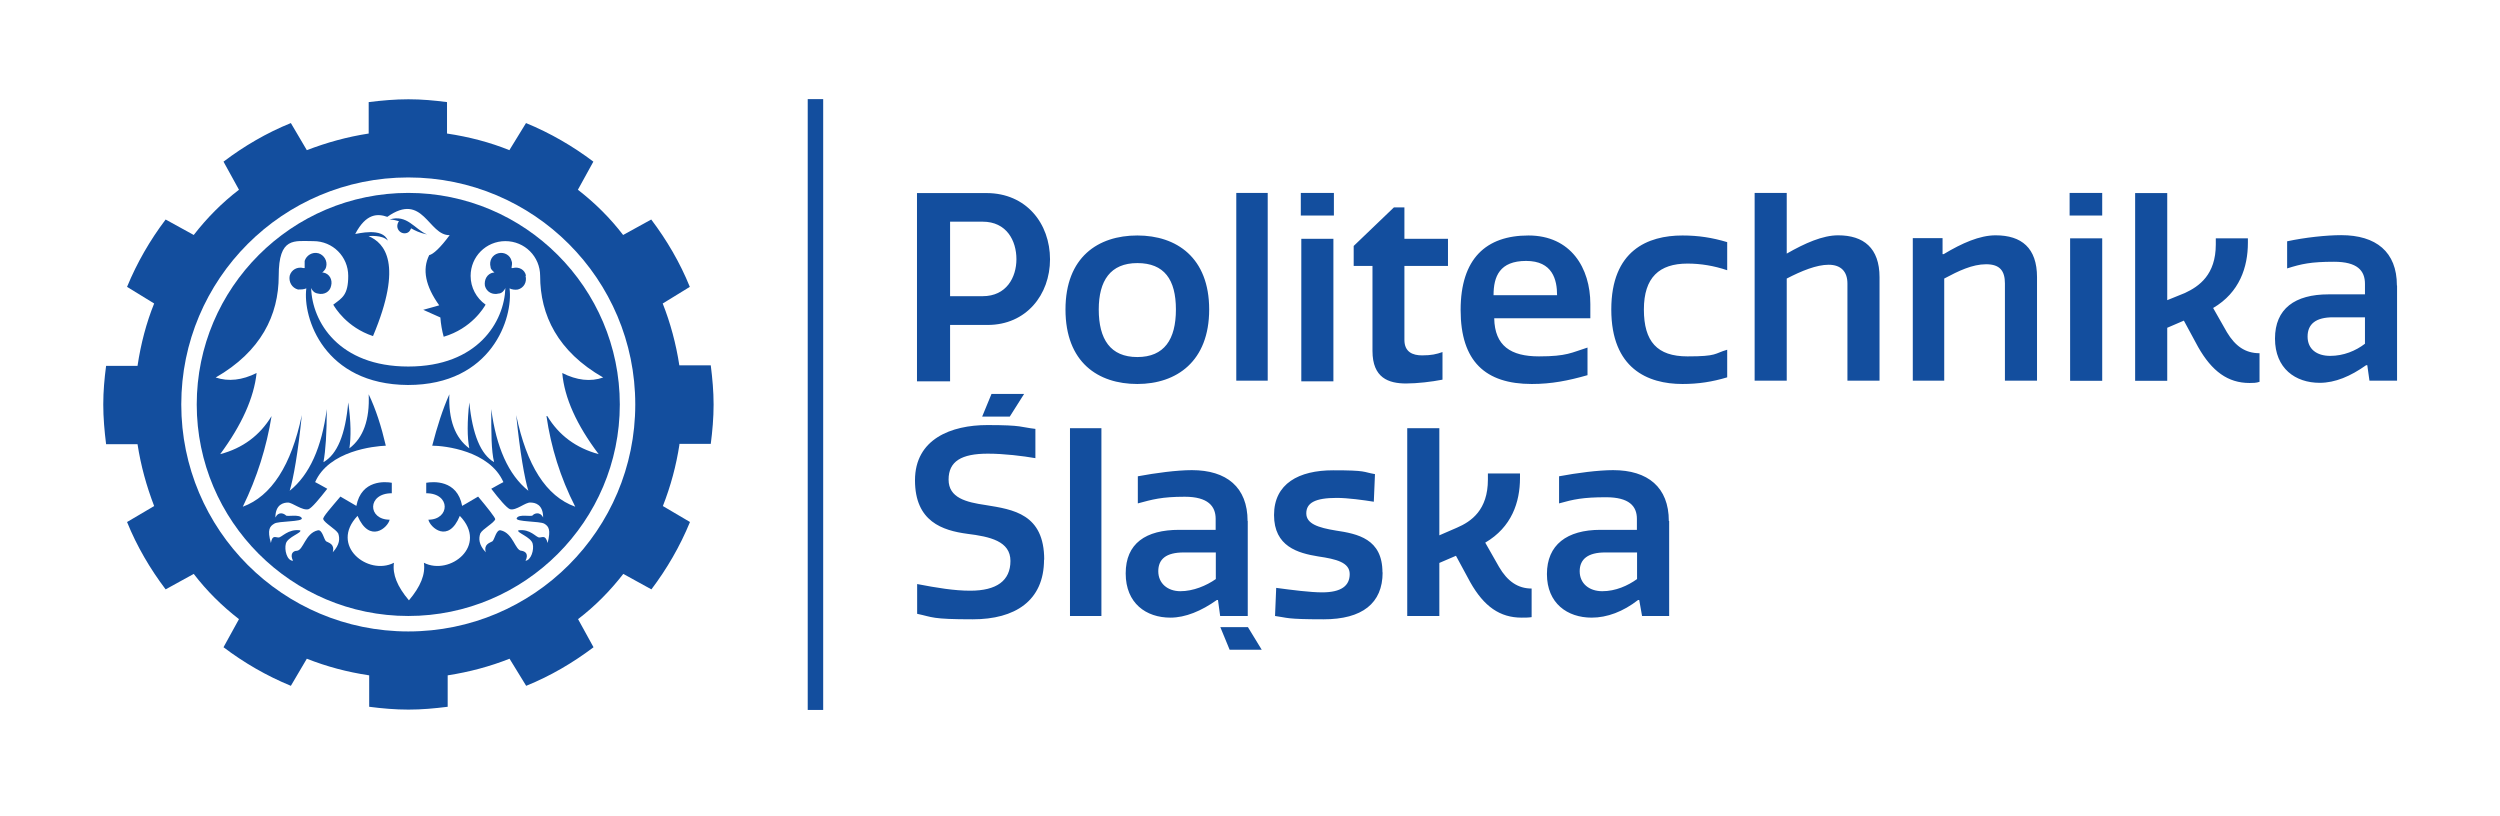 <?xml version="1.0" encoding="UTF-8"?>
<svg id="Warstwa_1" xmlns="http://www.w3.org/2000/svg" viewBox="0 0 150.33 49.09">
  <defs>
    <style>
      .cls-1, .cls-2 {
        fill-rule: evenodd;
      }

      .cls-1, .cls-3 {
        fill: #134e9e;
      }

      .cls-4, .cls-2 {
        fill: #fff;
      }
    </style>
  </defs>
  <rect class="cls-4" width="150.33" height="49.09"/>
  <g id="Warstwa_1-2" data-name="Warstwa_1">
    <g id="poziom">
      <g id="_x3C_Group_x3E_">
        <g id="_x3C_Group_x3E_-2">
          <g id="_x3C_Group_x3E_-3">
            <path id="_x3C_Path_x3E_" class="cls-3" d="M40.86,26.71c-.2,1.3-.53,2.52-1,3.72l1.63.96c-.6,1.46-1.39,2.82-2.32,4.05l-1.69-.93c-.8,1.03-1.69,1.93-2.72,2.72l.93,1.69c-1.23.93-2.59,1.73-4.05,2.32l-1-1.63c-1.16.46-2.42.8-3.72,1v1.89c-.8.1-1.56.17-2.36.17s-1.59-.07-2.36-.17v-1.89c-1.33-.2-2.56-.53-3.75-1l-.96,1.63c-1.46-.6-2.82-1.39-4.05-2.32l.93-1.69c-1.03-.8-1.93-1.69-2.72-2.72l-1.69.93c-.93-1.23-1.73-2.59-2.32-4.05l1.63-.96c-.46-1.2-.8-2.42-1-3.72h-1.89c-.1-.8-.17-1.59-.17-2.39s.07-1.56.17-2.32h1.89c.2-1.33.53-2.59,1-3.75l-1.63-1c.6-1.46,1.39-2.82,2.32-4.05l1.69.93c.8-1.03,1.69-1.93,2.72-2.72l-.93-1.69c1.23-.93,2.59-1.73,4.05-2.32l.96,1.63c1.2-.46,2.42-.8,3.72-1v-1.89c.8-.1,1.59-.17,2.39-.17s1.56.07,2.32.17v1.89c1.33.2,2.59.53,3.75,1l1-1.63c1.46.6,2.82,1.39,4.05,2.32l-.93,1.69c1.03.8,1.93,1.69,2.72,2.72l1.69-.93c.93,1.23,1.73,2.59,2.32,4.05l-1.63,1c.46,1.16.8,2.42,1,3.72h1.89c.1.8.17,1.56.17,2.36s-.07,1.59-.17,2.36h-1.89v.03Z"/>
            <path id="_x3C_Compound_Path_x3E_" class="cls-2" d="M38.2,24.32c0,7.54-6.11,13.65-13.65,13.65s-13.65-6.11-13.65-13.65,6.11-13.65,13.65-13.65,13.65,6.11,13.65,13.65ZM37.27,24.32c0-7.01-5.71-12.72-12.72-12.72s-12.72,5.71-12.72,12.72,5.71,12.72,12.72,12.72,12.72-5.71,12.72-12.72Z"/>
            <path id="_x3C_Compound_Path_x3E_-2" class="cls-2" d="M32.86,25.02c.27,1.86.83,3.69,1.73,5.45-1.76-.63-2.92-2.49-3.55-5.51.23,2.26.5,3.79.73,4.55-1.2-.96-1.93-2.62-2.23-4.91,0,1.43,0,2.49.17,3.19-.8-.46-1.3-1.66-1.49-3.59-.13,1.16-.13,2.09,0,2.76-.86-.63-1.26-1.73-1.2-3.25-.4.9-.73,1.93-1.03,3.09.73,0,3.45.3,4.28,2.19,0,0-.33.17-.73.4.46.6.93,1.16,1.13,1.23.37.1.93-.43,1.23-.4.27,0,.76.1.76.9-.2-.4-.56-.23-.63-.13-.1.1-.83-.1-.96.17-.1.23,1.39.17,1.66.33s.4.37.2,1.16c-.13-.5-.3-.33-.5-.33s-.53-.53-1.26-.43c-.13.13.76.4.86.8.1.37-.1,1-.43,1.03.2-.4,0-.56-.23-.6-.4,0-.5-1.06-1.26-1.23-.27-.07-.37.56-.5.66-.17.1-.53.17-.4.66-.43-.46-.43-.83-.33-1.13.13-.27.83-.63.9-.86,0-.1-.5-.73-1.03-1.36-.5.3-.96.56-.96.56-.3-1.59-1.76-1.46-2.16-1.39v.63h0c1.49,0,1.43,1.59.13,1.59.1.46,1.2,1.46,1.89-.23,1.73,1.79-.6,3.62-2.16,2.82.1.7-.2,1.43-.9,2.26-.7-.83-1-1.56-.9-2.26-1.56.8-3.89-1.03-2.19-2.82.73,1.69,1.83.7,1.93.23-1.33,0-1.36-1.59.13-1.59h0v-.63c-.37-.07-1.83-.2-2.13,1.39,0,0-.46-.27-.96-.56-.53.63-1.1,1.26-1.03,1.36.07.23.76.6.9.86.1.3.1.66-.33,1.13.13-.5-.23-.56-.4-.66-.13-.1-.23-.73-.5-.66-.76.17-.86,1.2-1.26,1.23-.23,0-.43.2-.23.6-.37,0-.53-.66-.43-1.03.1-.4,1-.66.86-.8-.73-.1-1.1.43-1.3.43s-.37-.17-.46.33c-.23-.8-.07-1,.2-1.16.23-.17,1.73-.1,1.66-.33-.13-.27-.9-.07-.96-.17-.1-.1-.43-.27-.63.13,0-.8.5-.9.76-.9s.86.5,1.23.4c.2-.07.66-.63,1.13-1.23-.4-.23-.73-.4-.73-.4.83-1.89,3.55-2.16,4.25-2.19-.27-1.16-.6-2.19-1.03-3.09.07,1.53-.33,2.62-1.16,3.25.1-.66.1-1.59-.07-2.76-.17,1.93-.66,3.12-1.49,3.59.13-.7.2-1.76.2-3.19-.3,2.29-1.03,3.95-2.23,4.91.23-.76.5-2.29.73-4.55-.63,3.02-1.83,4.88-3.55,5.51.86-1.76,1.43-3.59,1.73-5.45-.7,1.16-1.73,1.93-3.09,2.29,1.3-1.76,2.03-3.39,2.19-4.88-.86.43-1.69.53-2.46.27,2.72-1.56,3.79-3.75,3.79-6.11s.93-2.09,2.09-2.09,2.09.93,2.09,2.09-.37,1.33-.9,1.73c.1.17.8,1.36,2.39,1.89,1.83-4.35.7-5.61-.27-6.01,0,0,.83-.1,1.16.27-.3-.83-1.86-.4-1.96-.4.66-1.26,1.36-1.23,1.93-1.03,2.16-1.53,2.46,1.13,3.75,1.1-.56.76-1,1.16-1.23,1.2-.43.86-.23,1.86.6,3.02h0s-.33.1-.96.27l1.03.46c.03.4.1.8.2,1.16,1.69-.5,2.42-1.76,2.52-1.93-.56-.4-.9-1.03-.9-1.73,0-1.16.93-2.09,2.09-2.09s2.09.93,2.09,2.09c0,2.36,1.06,4.55,3.79,6.11-.76.27-1.59.17-2.46-.27.13,1.49.86,3.12,2.19,4.88-1.36-.37-2.39-1.13-3.09-2.29h-.07ZM22.1,14.19h0ZM23.43,13.2c.23,0,.43.07.56.1-.07.1-.1.2-.1.3,0,.23.2.43.43.43s.33-.13.4-.3c.23.13.5.27.96.37-.76-.33-1.2-1.23-2.26-.9ZM31.63,16.58c-.07-.37-.43-.56-.8-.46h-.07c0-.13.07-.27,0-.43-.07-.33-.43-.56-.8-.46s-.56.46-.46.83c0,.13.13.23.23.33h-.07c-.37.07-.56.43-.5.8.1.37.46.56.83.46.17,0,.33-.17.4-.33-.07,2.03-1.66,4.72-5.84,4.72s-5.78-2.69-5.84-4.72c.07.17.2.3.4.33.37.1.73-.1.8-.46.1-.37-.1-.73-.46-.8h-.07c.1-.1.2-.2.23-.33.1-.37-.13-.73-.46-.83-.37-.1-.73.13-.83.46v.43h-.07c-.37-.1-.73.1-.83.46-.07.37.13.73.5.83.17,0,.33,0,.5-.07-.23,1.76,1.06,5.78,6.11,5.81,5.05,0,6.34-4.05,6.11-5.81.13.07.33.1.5.07.37-.1.56-.46.46-.83h.03Z"/>
          </g>
          <path id="_x3C_Path_x3E_-2" class="cls-3" d="M49.5,42.69h-.93V5.96h.93v36.73Z"/>
          <path id="_x3C_Compound_Path_x3E_-3" class="cls-1" d="M63.14,15.59c0,2.13-1.43,3.95-3.75,3.95h-2.26v3.39h-1.99v-11.32h4.18c2.39,0,3.82,1.83,3.82,3.99ZM61.12,15.59c0-1.13-.6-2.26-2.03-2.26h-1.96v4.48h1.96c1.43,0,2.03-1.13,2.03-2.23ZM78.25,22.93v-8.57h1.93v8.57h-1.93ZM80.21,12.96h-1.99v-1.36h1.99v1.36ZM64.07,18.61c0-3.15,1.96-4.45,4.32-4.45s4.32,1.33,4.32,4.45-1.96,4.48-4.32,4.48-4.32-1.3-4.32-4.48ZM66.07,18.61c0,1.79.7,2.86,2.32,2.86s2.32-1.06,2.32-2.86-.7-2.79-2.32-2.79-2.32,1.06-2.32,2.79ZM76.23,22.89h-1.89v-11.29h1.89v11.29ZM84.56,23.06c-1.06,0-2.03-.33-2.03-1.96v-5.11h-1.13v-1.2l2.42-2.32h.63v1.89h2.62v1.63h-2.62v4.45c0,.73.5.93,1.06.93s.86-.07,1.23-.2v1.66c-.66.13-1.53.23-2.19.23h0ZM124.48,14.33h1.93v8.57h-1.93v-8.57ZM124.45,11.6h1.96v1.36h-1.96v-1.36ZM135.87,21.23v1.73c-.2.07-.4.07-.6.07-1.3,0-2.26-.7-3.09-2.16l-.86-1.59-1,.43v3.19h-1.93v-11.29h1.93v6.44l1.06-.43c.86-.4,1.86-1.1,1.86-2.92v-.37h1.93v.27c0,1.46-.5,2.99-2.09,3.92l.83,1.46c.5.83,1.1,1.26,1.96,1.26h0ZM122.49,16.68v6.21h-1.93v-5.84c0-.76-.3-1.16-1.13-1.16s-1.66.4-2.52.86v6.14h-1.89v-8.57h1.79v.96h.07c1.1-.66,2.16-1.13,3.12-1.13,1.56,0,2.49.76,2.49,2.52ZM144.14,17.18v5.71h-1.66l-.13-.93h-.07c-.93.66-1.86,1.06-2.79,1.06-1.46,0-2.69-.86-2.69-2.66s1.2-2.66,3.22-2.66h2.19v-.63c0-.8-.46-1.33-1.86-1.33s-1.96.13-2.82.4v-1.63c1.06-.23,2.36-.37,3.25-.37,2.09,0,3.35,1,3.35,3.02ZM142.22,19.08h-1.93c-1.03,0-1.53.4-1.53,1.16s.56,1.16,1.36,1.16,1.53-.3,2.09-.73v-1.59ZM95.46,22.56c-1.16.33-2.16.53-3.35.53-2.79,0-4.28-1.36-4.28-4.45s1.53-4.48,4.08-4.48,3.72,1.96,3.72,4.12v.86h-5.78c.03,1.66,1,2.29,2.69,2.29s1.96-.23,2.92-.53c0,0,0,1.66,0,1.66ZM89.81,17.75h3.82c0-.93-.27-2.06-1.86-2.06s-1.96.93-1.96,2.06ZM113.02,16.68v6.21h-1.93v-5.84c0-.73-.4-1.13-1.13-1.13s-1.63.37-2.52.83v6.14h-1.93v-11.29h1.93v3.65c1.1-.63,2.16-1.1,3.09-1.1,1.53,0,2.49.76,2.49,2.52ZM101.17,14.16c.96,0,1.79.13,2.69.4v1.69c-.8-.27-1.59-.4-2.39-.4-1.69,0-2.62.83-2.62,2.76s.8,2.82,2.62,2.82,1.59-.17,2.39-.4v1.66c-.9.27-1.73.4-2.69.4-2.09,0-4.28-.93-4.28-4.48s2.19-4.45,4.28-4.45Z"/>
          <path id="_x3C_Compound_Path_x3E_-4" class="cls-1" d="M64.34,25.75h1.89v11.29h-1.89v-11.29ZM75.03,31.33v5.71h-1.66l-.13-.96h-.07c-.93.66-1.89,1.06-2.79,1.06-1.46,0-2.69-.86-2.69-2.66s1.2-2.62,3.22-2.62h2.19v-.66c0-.76-.46-1.33-1.86-1.33s-1.96.17-2.82.4v-1.63c1.06-.2,2.36-.37,3.25-.37,2.09,0,3.35,1.03,3.35,3.06h0ZM73.11,33.22h-1.93c-1.06,0-1.53.4-1.53,1.13s.56,1.2,1.33,1.2,1.56-.33,2.13-.73v-1.59h0ZM62.78,33.65c0,2.49-1.76,3.59-4.28,3.59s-2.39-.13-3.35-.33v-1.79c1.2.23,2.23.4,3.19.4,1.59,0,2.42-.6,2.42-1.79s-1.23-1.46-2.59-1.63c-1.49-.2-3.15-.73-3.15-3.22s2.19-3.32,4.35-3.32,1.99.13,2.89.23v1.76c-.76-.13-1.86-.27-2.86-.27-1.59,0-2.36.46-2.36,1.56s1.06,1.36,2.23,1.53c1.66.27,3.52.53,3.52,3.29ZM83.14,34.42c0,1.86-1.23,2.82-3.55,2.82s-2.16-.1-2.92-.2l.07-1.69c.96.13,2.06.27,2.76.27,1.16,0,1.66-.4,1.66-1.1s-.8-.9-1.89-1.06c-1.23-.2-2.66-.6-2.66-2.49s1.49-2.69,3.55-2.69,1.76.1,2.52.23l-.07,1.66c-.63-.1-1.56-.23-2.23-.23-1.3,0-1.83.3-1.83.93s.73.86,1.76,1.03c1.33.2,2.82.5,2.82,2.52h0ZM92.1,35.38v1.73c-.2.03-.4.03-.6.03-1.3,0-2.26-.66-3.09-2.13l-.86-1.59-1,.43v3.19h-1.93v-11.29h1.93v6.44l1.06-.46c.86-.37,1.86-1.06,1.86-2.89v-.37h1.93v.27c0,1.46-.5,2.96-2.09,3.89l.83,1.46c.5.86,1.13,1.3,1.96,1.3h0ZM100.37,31.33v5.71h-1.63l-.17-.96h-.07c-.9.7-1.86,1.06-2.79,1.06-1.46,0-2.69-.86-2.69-2.62s1.2-2.66,3.22-2.66h2.19v-.66c0-.76-.46-1.3-1.86-1.3s-1.96.13-2.82.37v-1.63c1.06-.2,2.36-.37,3.25-.37,2.09,0,3.35,1.03,3.35,3.06h0ZM98.45,33.22h-1.93c-1.03,0-1.53.4-1.53,1.13s.56,1.2,1.36,1.2,1.53-.33,2.09-.73v-1.59Z"/>
          <path id="_x3C_Path_x3E_-3" class="cls-3" d="M73.94,39.07l-.56-1.36h1.66l.83,1.36h-1.93Z"/>
          <path id="_x3C_Path_x3E_-4" class="cls-3" d="M61.58,23.69l-.86,1.36h-1.66l.56-1.36h1.96Z"/>
        </g>
      </g>
    </g>
  </g>
</svg>